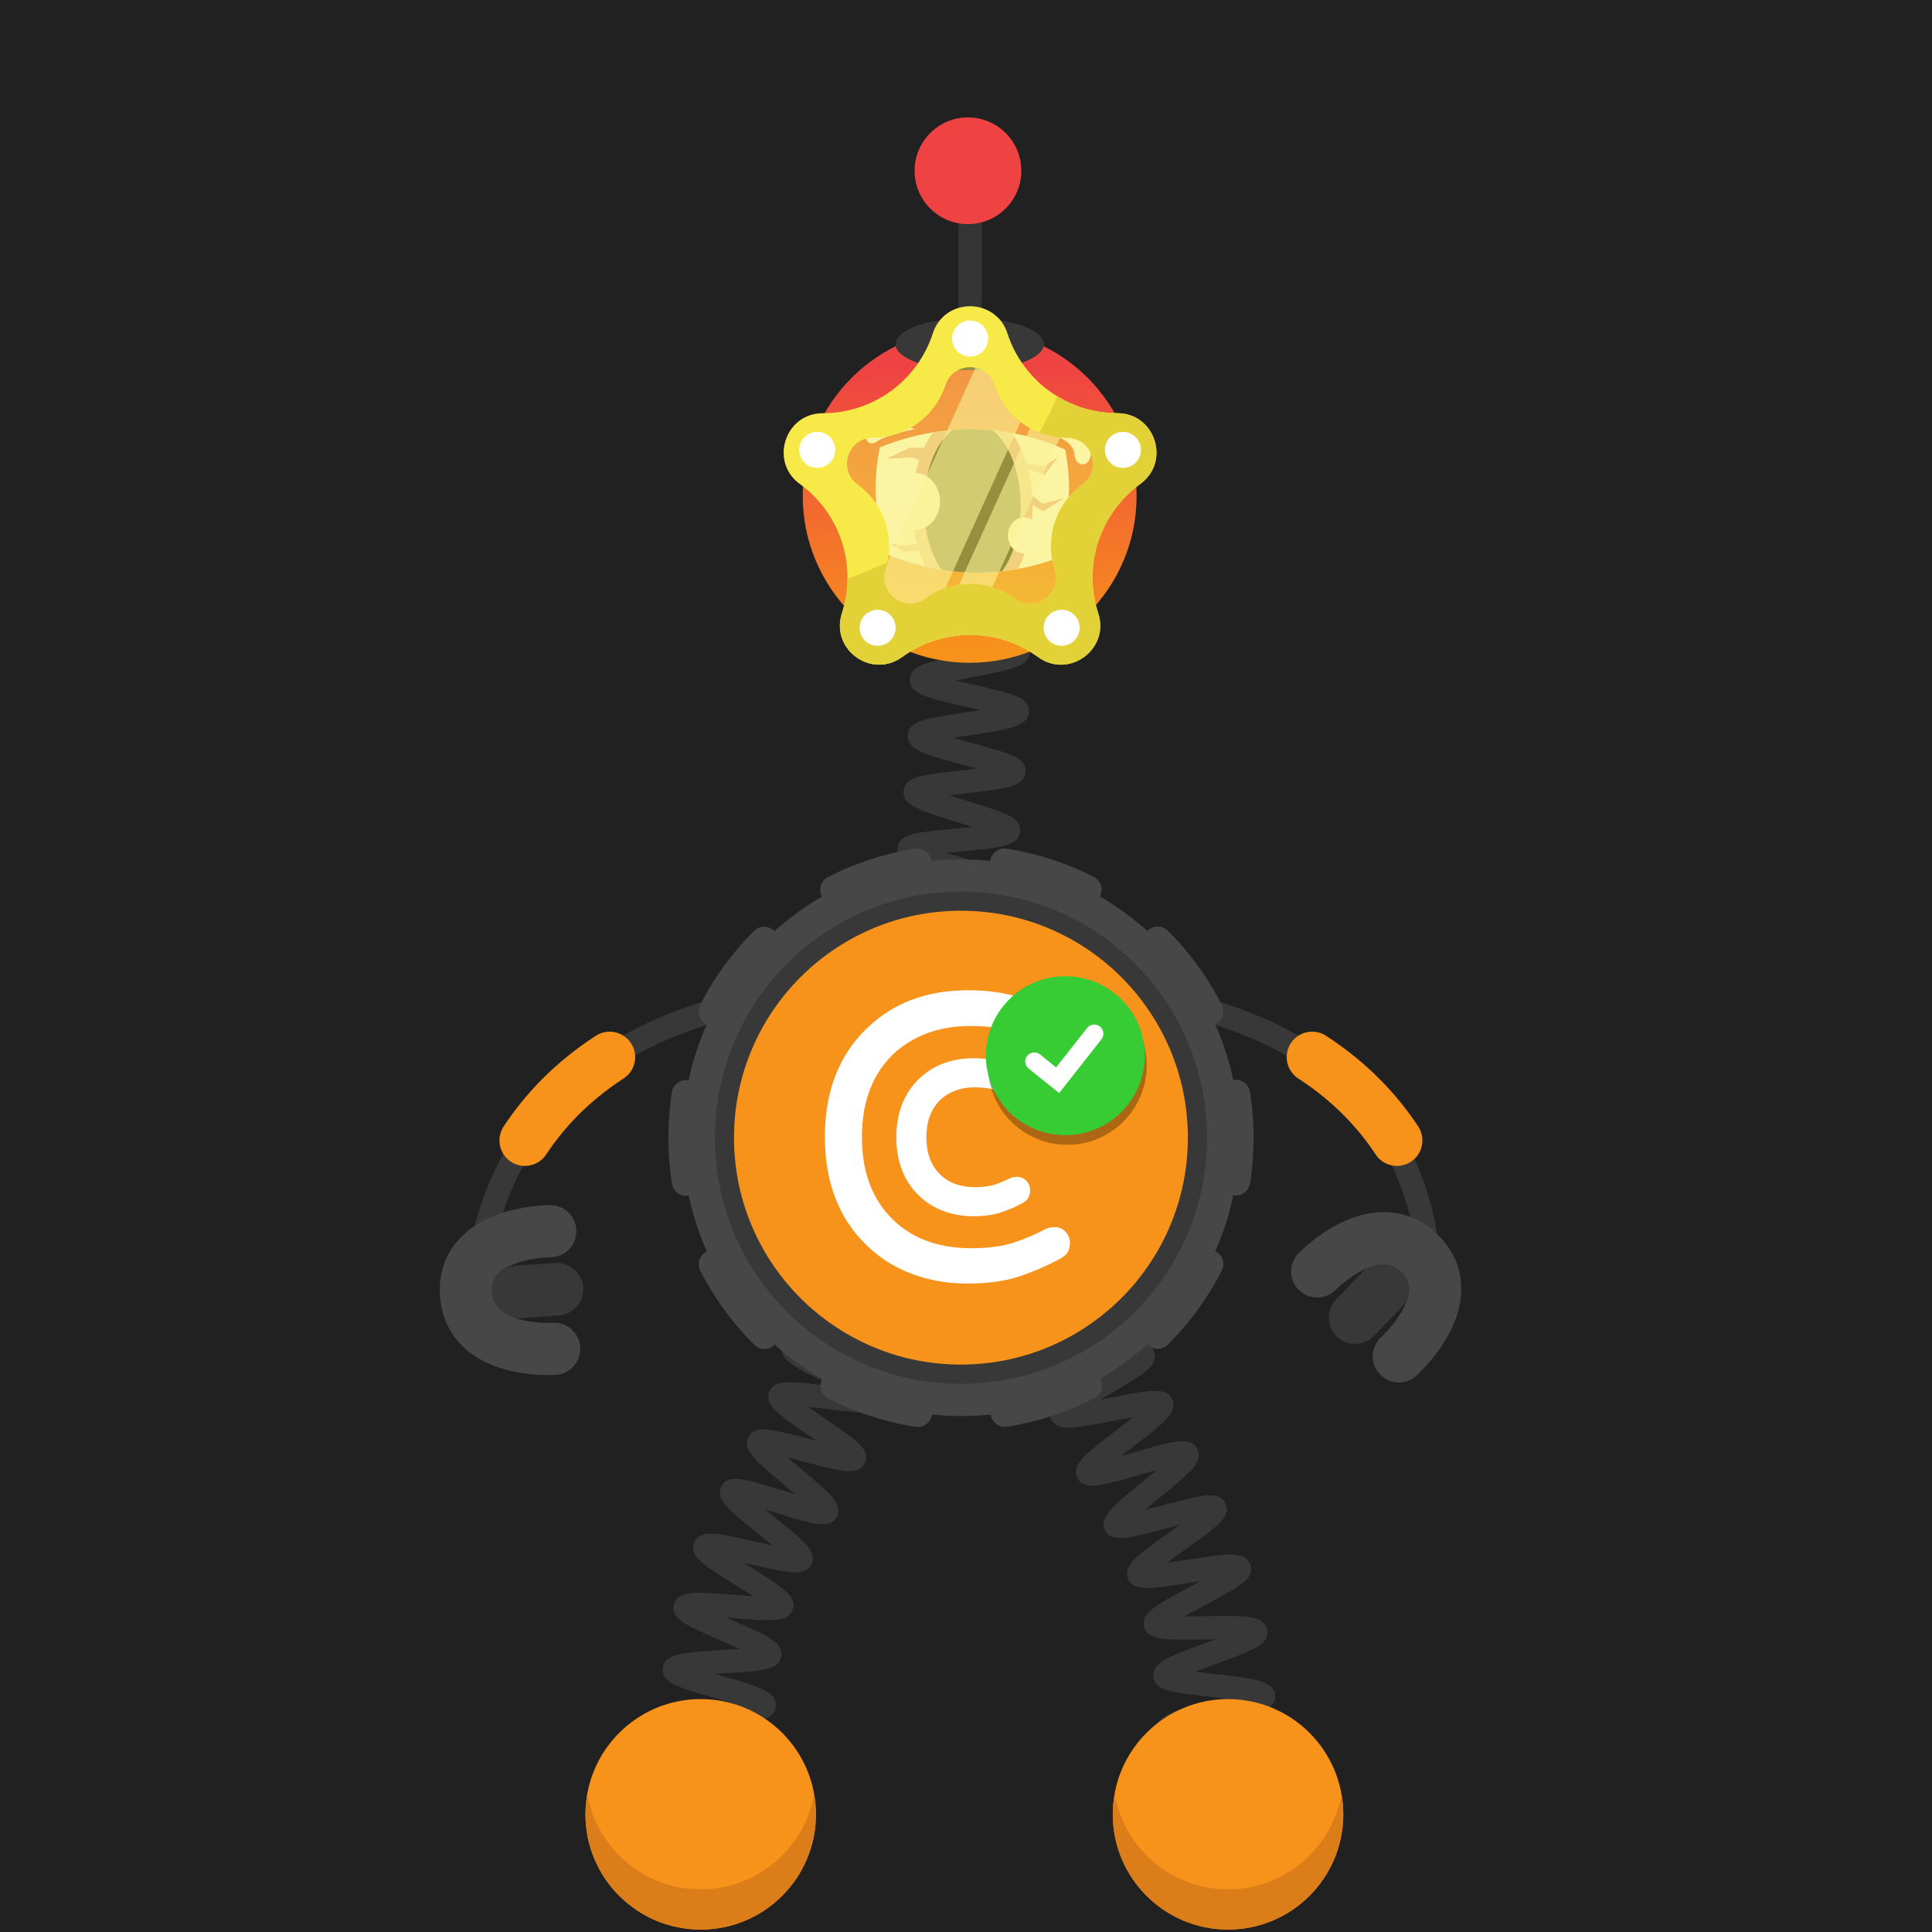 <svg width="1000" height="1000" viewBox="0 0 1000 1000" fill="none" xmlns="http://www.w3.org/2000/svg">
<rect width="1000" height="1000" fill="#212121"/>



<!-- next -->
<path d="M738.471 682.59C738.471 682.59 766.511 529.01 564.711 512.49" stroke="#383838" stroke-width="12.035" stroke-miterlimit="10"/>
<path d="M723.042 590.29C712.912 574.92 698.762 559.89 679.172 547.17" stroke="#F7931A" stroke-width="26.366" stroke-miterlimit="10" stroke-linecap="round"/>
<path d="M246.741 686.94C246.741 686.94 228.242 529.01 430.042 512.49" stroke="#383838" stroke-width="12.035" stroke-miterlimit="10"/>
<path d="M271.703 590.29C281.833 574.92 295.983 559.89 315.573 547.17" stroke="#F7931A" stroke-width="26.366" stroke-miterlimit="10" stroke-linecap="round"/>
<path d="M607.974 927.36C608.394 927.11 609.634 925.96 609.794 923.92L597.794 922.98C598.374 915.55 607.304 914.21 628.874 910.99C630.704 910.72 632.754 910.41 634.854 910.08C632.304 909.5 629.774 908.96 627.554 908.48C607.244 904.09 598.834 902.27 598.734 895.1C598.634 887.59 607.434 885.47 628.684 880.35C630.254 879.97 631.994 879.55 633.774 879.11C631.384 878.82 629.024 878.56 626.944 878.32C620.544 877.6 614.504 876.93 609.734 876.09C604.934 875.25 597.673 873.97 596.993 867.93C596.133 860.58 604.594 857.49 625.024 850.01C626.324 849.53 627.754 849.01 629.224 848.47C627.184 848.49 625.194 848.52 623.414 848.55C602.584 848.89 593.964 849.03 592.184 842.1C590.364 834.93 598.284 830.72 617.404 820.55C618.654 819.88 620.024 819.16 621.434 818.4C619.454 818.7 617.534 819 615.794 819.27C595.174 822.48 586.634 823.81 583.884 817.22C581.064 810.32 588.354 805.14 605.964 792.62C607.424 791.58 609.054 790.42 610.724 789.22C608.504 789.8 606.334 790.38 604.404 790.89C583.914 796.37 575.444 798.64 572.064 792.18C568.604 785.55 575.494 779.91 592.124 766.28C594.094 764.67 596.384 762.79 598.634 760.9C595.764 761.69 592.884 762.52 590.404 763.24C569.664 769.22 561.084 771.7 557.674 764.97C554.764 759.31 560.543 754.28 564.363 750.96C568.133 747.67 573.344 743.71 578.374 739.87C580.894 737.95 583.924 735.63 586.754 733.4C583.334 734.01 579.763 734.71 576.783 735.3C570.473 736.54 563.954 737.82 558.884 738.47C553.774 739.13 546.054 740.12 543.754 734.06C541.464 728.06 547.793 723.83 551.993 721.02C556.083 718.29 561.684 715.04 567.094 711.91C570.124 710.15 573.824 708.01 577.194 705.96C573.614 706.05 569.814 706.22 566.664 706.36C545.234 707.31 535.454 707.74 533.844 700.11C532.504 693.86 539.394 690.68 543.944 688.58C548.374 686.54 554.094 684.33 560.154 681.99C563.414 680.73 567.394 679.19 571.044 677.69C567.634 677.27 564.024 676.88 561.024 676.56C539.584 674.27 529.804 673.22 529.304 665.44C528.884 657.99 537.344 656 557.764 651.19C565.744 649.31 577.814 646.47 580.174 644.81C579.784 645.09 578.664 646.32 578.664 648.33H590.703C590.703 655.8 581.874 657.88 560.524 662.91C559.184 663.23 557.713 663.57 556.203 663.93C558.343 664.17 560.434 664.39 562.304 664.6C568.694 665.28 574.734 665.93 579.504 666.74C584.294 667.55 591.523 668.79 592.283 674.78C593.233 682.11 584.824 685.36 564.484 693.21C563.404 693.63 562.233 694.08 561.033 694.55C562.823 694.48 564.554 694.4 566.124 694.33C586.954 693.41 595.574 693.03 597.544 699.93C599.634 706.95 591.874 711.45 573.124 722.32C571.974 722.99 570.724 723.71 569.424 724.47C571.194 724.13 572.914 723.79 574.464 723.49C595.144 719.43 603.704 717.75 606.734 724.3C609.774 731.06 602.724 736.45 585.674 749.45C584.004 750.72 582.113 752.17 580.203 753.65C582.613 752.98 584.993 752.29 587.073 751.69C607.653 745.76 616.174 743.3 619.644 749.86C623.144 756.45 616.294 762.06 599.754 775.61C597.574 777.39 595.003 779.5 592.533 781.59C595.573 780.82 598.674 779.99 601.304 779.29C607.504 777.63 613.904 775.92 618.904 774.92C623.934 773.92 631.534 772.4 634.274 778.22C637.044 783.93 631.123 788.74 627.203 791.93C623.363 795.05 618.073 798.81 612.953 802.45C610.273 804.36 607.024 806.67 604.024 808.89C607.424 808.42 610.994 807.86 613.964 807.4C620.374 806.4 626.994 805.37 632.144 804.92C637.324 804.46 645.153 803.77 647.203 809.99C649.223 816.04 642.754 820.02 638.474 822.66C634.294 825.24 628.583 828.27 623.073 831.21C620.043 832.82 616.364 834.78 612.984 836.66C616.464 836.65 620.164 836.6 623.234 836.55C629.734 836.44 636.464 836.34 641.644 836.6C646.854 836.86 654.724 837.26 655.904 843.7C657.254 851.07 649.034 854.08 629.174 861.35C626.024 862.5 622.214 863.9 618.664 865.28C621.954 865.7 625.403 866.09 628.283 866.41C649.713 868.81 659.493 869.91 659.993 877.66C660.403 885.13 651.944 887.16 631.504 892.09C628.324 892.86 624.484 893.78 620.884 894.72C624.044 895.45 627.324 896.16 630.094 896.76C651.114 901.3 660.714 903.37 660.414 911.13C660.214 918.52 651.554 919.81 630.654 922.93C622.604 924.1 610.444 925.92 607.974 927.36Z" fill="#383838"/>
<path d="M505.134 627.51C502.624 621.58 508.863 616.81 512.993 613.65C517.143 610.48 522.763 606.73 528.203 603.11C530.153 601.81 532.403 600.31 534.643 598.79C531.493 599.33 528.284 599.93 525.554 600.44C519.434 601.58 513.113 602.76 508.263 603.35C503.333 603.96 495.874 604.87 493.594 599.07C490.814 591.93 498.573 587.01 517.313 575.14C519.333 573.86 521.673 572.38 523.983 570.88C520.663 571.35 517.264 571.87 514.384 572.32C507.984 573.31 501.934 574.25 497.094 574.7C492.154 575.16 484.673 575.85 482.613 569.94C480.453 563.87 487.043 559.45 491.403 556.53C495.793 553.59 501.693 550.17 507.393 546.87C509.533 545.63 512.043 544.18 514.493 542.72C510.953 543.02 507.293 543.39 504.203 543.7C497.793 544.35 491.734 544.96 486.914 545.15C481.964 545.35 474.483 545.64 472.773 539.6C470.593 532.08 479.623 527.71 499.403 518.13C501.793 516.97 504.613 515.61 507.353 514.24C503.483 514.16 499.364 514.16 495.964 514.15C489.534 514.14 483.464 514.14 478.674 513.84C473.714 513.53 466.233 513.07 465.223 506.82C463.913 499.05 473.394 495.95 494.174 489.15C496.954 488.24 500.283 487.15 503.443 486.06C499.703 485.37 495.694 484.72 492.384 484.17C486.154 483.15 479.724 482.09 474.884 480.98C469.914 479.84 462.403 478.11 462.493 471.63C462.493 465.24 470.033 463.56 475.013 462.46C479.893 461.38 486.364 460.36 492.634 459.39C495.594 458.93 499.113 458.38 502.483 457.8C499.503 456.88 496.444 455.98 493.844 455.22C487.584 453.38 481.113 451.48 476.223 449.7C471.333 447.91 463.954 445.21 464.634 438.79C465.254 432.63 472.633 431.5 477.523 430.74C482.313 430 488.404 429.45 494.844 428.86C497.454 428.62 500.483 428.34 503.493 428.03C501.283 427.34 499.103 426.67 497.183 426.08C475.833 419.53 467.003 416.82 467.683 409.23C468.303 403.1 475.553 401.85 480.353 401.01C485.083 400.19 491.093 399.52 497.453 398.81C499.983 398.53 502.903 398.2 505.813 397.85C503.703 397.27 501.623 396.71 499.783 396.22C478.333 390.46 469.454 388.07 469.844 380.49C470.194 374.33 477.454 372.77 482.254 371.73C486.994 370.71 493.024 369.79 499.414 368.81C501.834 368.44 504.613 368.02 507.403 367.56C505.263 367.06 503.153 366.58 501.283 366.16C479.693 361.26 470.763 359.23 470.863 351.68C471.033 345.48 478.233 343.64 482.993 342.42C487.723 341.21 494.023 340.01 500.113 338.84C508.183 337.3 520.374 334.97 522.804 333.42C522.364 333.7 521.113 334.98 521.113 337.13H533.153C533.153 344.78 524.144 346.5 502.374 350.66C499.974 351.12 497.193 351.65 494.433 352.21C497.713 353 501.093 353.77 503.953 354.42C510.263 355.85 516.224 357.21 520.884 358.57C525.624 359.96 532.793 362.05 532.613 368.25C532.313 375.96 523.213 377.35 501.233 380.71C498.833 381.08 496.043 381.5 493.283 381.95C496.593 382.89 500.024 383.81 502.914 384.59C509.144 386.26 515.023 387.84 519.603 389.38C524.273 390.95 531.343 393.32 530.893 399.52C530.393 406.02 522.563 407.42 517.393 408.34C512.163 409.28 505.363 410.04 498.783 410.77C496.513 411.02 493.903 411.31 491.283 411.63C494.523 412.68 497.874 413.71 500.714 414.58C506.844 416.46 512.634 418.24 517.124 419.92C521.714 421.64 528.643 424.24 528.013 430.37C527.223 437.99 518.063 438.82 495.933 440.85C494.023 441.02 491.864 441.22 489.674 441.44C492.304 442.24 494.933 443.01 497.223 443.68C503.183 445.43 509.354 447.24 513.964 448.91C518.594 450.59 525.604 453.12 525.174 459.23C524.684 466.57 515.843 467.95 494.483 471.29C493.463 471.45 492.363 471.62 491.233 471.8C492.313 471.98 493.343 472.15 494.323 472.31C515.633 475.81 524.453 477.25 525.033 484.52C525.533 491.56 518.013 494.02 497.903 500.6C496.463 501.07 494.884 501.59 493.254 502.13C494.194 502.13 495.113 502.13 495.973 502.13C518.193 502.16 527.383 502.17 529.113 509.45C530.763 516.34 523.653 519.78 504.653 528.98C502.613 529.97 500.304 531.09 497.964 532.24C499.734 532.07 501.454 531.9 503.004 531.74C525.114 529.51 534.264 528.58 536.594 535.78C538.524 541.56 532.343 545.66 528.263 548.36C524.243 551.02 518.994 554.07 513.424 557.29C511.304 558.52 508.873 559.93 506.443 561.36C508.583 561.04 510.673 560.72 512.533 560.43C534.443 557.04 543.504 555.63 546.164 562.72C548.344 568.47 542.303 572.84 538.313 575.73C534.373 578.58 529.213 581.85 523.743 585.31C521.593 586.67 519.113 588.24 516.653 589.84C519.003 589.42 521.314 588.99 523.344 588.61C545.024 584.57 553.993 582.9 556.853 589.9C559.203 595.64 553.244 600.17 549.294 603.16C545.404 606.12 540.054 609.68 534.874 613.12C528.054 617.66 517.743 624.53 516.103 626.89C516.403 626.46 517.053 624.79 516.223 622.81L505.134 627.51Z" fill="#383838"/>
<path d="M352.929 930.65C353.469 930.26 354.538 928.8 354.398 926.79L342.389 927.6C341.959 921.25 349.189 918.84 353.979 917.24C358.719 915.66 364.979 914.02 371.019 912.43C373.349 911.82 376.079 911.1 378.759 910.37C375.579 909.72 372.289 909.1 369.509 908.58C349.549 904.82 341.289 903.27 341.289 895.98C341.289 888.31 350.648 886.68 371.148 883.09C373.608 882.66 376.488 882.15 379.318 881.63C376.108 880.64 372.748 879.67 369.938 878.86C350.378 873.19 342.279 870.85 343.019 863.55C343.849 855.89 353.318 855.31 374.068 854.04C376.718 853.88 379.849 853.69 382.889 853.46C379.679 852 376.278 850.52 373.438 849.29C367.708 846.8 362.299 844.45 358.119 842.32C354.029 840.23 347.189 836.73 348.749 830.58C350.589 823.11 360.069 823.87 380.839 825.54C383.529 825.76 386.719 826.01 389.809 826.22C386.839 824.29 383.669 822.31 381.039 820.67C375.949 817.5 370.688 814.22 366.858 811.47C363.108 808.79 356.829 804.29 359.309 798.43C362.169 791.38 371.399 793.47 391.619 798.06C394.089 798.62 396.999 799.28 399.849 799.89C397.379 797.84 394.809 795.77 392.629 794.02C387.919 790.22 383.039 786.3 379.519 783.07C375.889 779.74 370.408 774.72 373.448 769.18C377.028 762.73 385.238 765.29 405.068 771.46C407.068 772.08 409.338 772.79 411.648 773.49C409.838 771.94 408.028 770.43 406.448 769.1C390.558 755.75 383.979 750.22 387.419 743.75C390.749 737.4 398.939 739.58 418.749 744.83C420.009 745.16 421.369 745.53 422.789 745.9C421.779 745.21 420.808 744.54 419.898 743.92C402.688 732.11 395.569 727.23 398.119 720.45C400.549 713.86 408.798 714.86 428.738 717.28C429.808 717.41 430.969 717.55 432.159 717.69C431.539 717.4 430.938 717.11 430.358 716.84C411.848 708.11 403.408 704.13 404.858 696.95C406.278 690.07 414.548 689.73 434.528 688.92C435.868 688.87 437.329 688.81 438.829 688.74C437.939 688.47 437.079 688.21 436.259 687.97C415.999 681.89 407.609 679.38 407.999 672.05C408.409 664.97 416.589 663.54 436.369 660.08C444.059 658.73 455.669 656.7 458.049 655.26C457.469 655.61 456.278 657 456.278 659.04H468.318C468.318 666.71 458.958 668.34 438.448 671.93C435.908 672.38 432.899 672.9 429.979 673.45C433.299 674.51 436.799 675.56 439.719 676.43C445.679 678.22 451.318 679.91 455.698 681.53C459.998 683.12 467.188 685.78 466.358 692.06C465.438 699.69 455.909 700.08 435.009 700.93C432.279 701.04 429.019 701.18 425.889 701.35C429.129 702.95 432.599 704.59 435.479 705.95C440.879 708.5 446.469 711.13 450.579 713.4C454.599 715.62 461.319 719.33 459.589 725.42C457.409 732.88 447.968 731.73 427.278 729.22C424.598 728.89 421.419 728.51 418.339 728.18C421.169 730.19 424.188 732.26 426.698 733.99C431.668 737.4 436.819 740.93 440.559 743.87C444.419 746.9 450.258 751.48 447.648 757.22C444.908 763.06 437.499 761.6 432.589 760.63C427.779 759.68 421.608 758.05 415.648 756.46C413.258 755.83 410.458 755.08 407.688 754.38C409.918 756.3 412.219 758.24 414.179 759.88C418.849 763.8 423.679 767.86 427.179 771.21C430.739 774.62 436.129 779.77 433.079 785.26C429.509 791.68 421.309 789.13 401.479 782.95C399.789 782.42 397.909 781.84 395.969 781.25C397.439 782.45 398.879 783.61 400.169 784.65C416.429 797.74 423.159 803.16 419.969 809.73C416.819 816.12 408.658 814.27 388.948 809.81C387.678 809.52 386.298 809.21 384.858 808.89C385.738 809.44 386.589 809.97 387.389 810.47C405.209 821.59 412.589 826.19 410.349 833.11C408.109 839.82 399.838 839.16 379.858 837.55C378.608 837.45 377.249 837.34 375.849 837.23C376.669 837.59 377.469 837.93 378.219 838.26C397.609 846.68 405.628 850.16 404.358 857.39C403.128 864.33 394.839 864.84 374.789 866.06C373.309 866.15 371.689 866.25 370.009 866.36C371.149 866.69 372.249 867.01 373.269 867.31C393.569 873.19 401.979 875.62 401.589 882.99C401.179 890.07 392.989 891.5 373.209 894.96C371.459 895.27 369.498 895.61 367.488 895.97C368.968 896.25 370.409 896.52 371.719 896.77C392.539 900.69 401.158 902.31 401.448 909.7C401.758 916.83 393.649 918.96 374.059 924.09C366.549 926.05 355.169 929.03 352.929 930.65Z" fill="#383838"/>
<path d="M497.41 732.95C576.97 732.95 641.46 668.46 641.46 588.9C641.46 509.34 576.97 444.85 497.41 444.85C417.85 444.85 353.359 509.34 353.359 588.9C353.359 668.45 417.86 732.95 497.41 732.95Z" fill="#474747"/>
<path d="M497.414 716.28C567.774 716.28 624.804 659.25 624.804 588.89C624.804 518.54 567.774 461.5 497.414 461.5C427.064 461.5 370.023 518.53 370.023 588.89C370.033 659.25 427.064 716.28 497.414 716.28Z" fill="#383838"/>
<path d="M599.274 690.74C655.524 634.48 655.524 543.28 599.274 487.02C543.024 430.77 451.814 430.77 395.554 487.02C339.294 543.28 339.294 634.48 395.554 690.74C451.814 746.99 543.024 746.99 599.274 690.74Z" stroke="#474747" stroke-width="14.819" stroke-miterlimit="10" stroke-linecap="round" stroke-dasharray="45.27 45.27"/>
<path d="M614.834 588.85C614.834 624.66 598.803 656.73 573.533 678.27C553.023 695.75 526.434 706.31 497.374 706.31C467.754 706.31 440.703 695.35 420.033 677.23C419.093 676.42 418.174 675.59 417.264 674.74C394.284 653.31 379.914 622.76 379.914 588.85C379.914 588.55 379.914 588.25 379.924 587.95C379.934 586.68 379.963 585.42 380.023 584.16C382.473 521.46 434.074 471.39 497.374 471.39C561.104 471.39 612.983 522.15 614.783 585.44C614.813 586.57 614.834 587.71 614.834 588.85Z" fill="#F7931A"/>
<path fill-rule="evenodd" clip-rule="evenodd" d="M541.48 636C542.64 635.46 544.2 635.18 546.24 635.18C548.28 635.18 550.051 636 551.551 637.63C553.051 639.26 553.801 641.1 553.801 643.21C553.801 647.02 552.231 649.67 549.171 651.24C542.571 654.91 535.43 657.97 527.95 660.56C520.4 663.08 511.351 664.37 500.881 664.37C490.411 664.37 480.61 662.67 471.57 659.2C462.52 655.73 454.7 650.7 448.11 644.1C434.03 630.29 426.961 611.73 426.961 588.46C426.961 565.2 434.03 546.7 448.11 532.83C461.78 519.29 479.401 512.56 500.961 512.56C511.371 512.56 520.341 513.85 527.891 516.37C535.441 518.89 541.22 521.27 545.23 523.44C549.24 525.62 551.691 527.39 552.511 528.75C553.331 530.11 553.801 531.81 553.801 533.85C553.801 535.89 553.051 537.73 551.551 539.36C550.051 540.99 548.29 541.81 546.24 541.81C544.2 541.81 542.64 541.54 541.48 540.99C535.84 538 530.051 535.62 524.141 533.78C518.221 531.94 510.881 531.06 502.041 531.06C493.201 531.06 485.241 532.56 478.171 535.48C471.031 538.47 465.11 542.55 460.28 547.72C450.83 557.99 446.131 571.59 446.131 588.53C446.131 605.47 450.82 619.07 460.28 629.34C470.55 640.49 484.771 646.07 502.791 646.07C511.091 646.07 518.23 645.19 524.15 643.35C530.13 641.37 535.91 638.99 541.48 636Z" fill="white"/>
<path fill-rule="evenodd" clip-rule="evenodd" d="M524.143 612.459C524.683 612.189 525.502 612.049 526.522 612.049C527.542 612.049 528.423 612.459 529.173 613.269C529.923 614.089 530.263 615.039 530.263 616.059C530.263 617.959 529.512 619.329 527.952 620.069C524.622 621.909 521.083 623.469 517.343 624.699C513.603 625.929 509.042 626.599 503.812 626.599C498.573 626.599 493.682 625.709 489.192 624.009C484.702 622.309 480.763 619.789 477.423 616.459C470.353 609.519 466.883 600.269 466.883 588.639C466.883 577.009 470.423 567.759 477.423 560.819C484.293 554.089 493.063 550.689 503.883 550.689C509.123 550.689 513.613 551.299 517.353 552.599C521.093 553.899 524.022 555.049 525.992 556.139C528.032 557.229 529.193 558.109 529.663 558.789C530.073 559.469 530.272 560.289 530.272 561.309C530.272 562.329 529.933 563.209 529.183 564.029C528.433 564.849 527.552 565.249 526.532 565.249C525.512 565.249 524.692 565.109 524.152 564.839C521.362 563.339 518.443 562.189 515.513 561.239C512.593 560.289 508.842 559.879 504.492 559.879C500.142 559.879 496.122 560.629 492.522 562.119C488.982 563.619 485.992 565.659 483.612 568.239C478.922 573.409 476.543 580.209 476.543 588.639C476.543 597.069 478.922 603.869 483.612 609.039C488.782 614.619 495.853 617.399 504.833 617.399C508.983 617.399 512.523 616.929 515.513 616.039C518.433 615.119 521.353 613.889 524.143 612.459Z" fill="white" stroke="white" stroke-width="5.873"/>
<path fill-rule="evenodd" clip-rule="evenodd" d="M254.119 669.96C253.489 662.51 259.058 655.85 266.478 655.16L287.079 653.72C294.529 653.1 301.189 658.66 301.879 666.08C302.509 673.53 296.938 680.19 289.518 680.88L268.919 682.32C261.409 682.97 254.749 677.41 254.119 669.96Z" fill="#383838"/>
<path d="M286.841 698.15C286.841 698.15 242.8 701.28 241.19 669.26C239.58 637.24 284.82 637.24 284.82 637.24" stroke="#474747" stroke-width="27" stroke-miterlimit="10" stroke-linecap="round" stroke-linejoin="round"/>
<path fill-rule="evenodd" clip-rule="evenodd" d="M724.982 657.193C730.431 662.312 730.741 670.989 725.684 676.462L711.326 691.305C706.2 696.746 697.53 697.064 692.057 692.007C686.608 686.887 686.298 678.21 691.355 672.737L705.712 657.895C710.863 652.391 719.533 652.074 724.982 657.193Z" fill="#383838"/>
<path d="M681.799 658.103C681.799 658.103 712.46 626.334 735.063 649.071C757.666 671.808 724.021 702.052 724.021 702.052" stroke="#474747" stroke-width="27" stroke-miterlimit="10" stroke-linecap="round" stroke-linejoin="round"/>



<!-- next -->
<path d="M362.681 998.74C395.621 998.74 422.331 972.03 422.331 939.09C422.331 906.15 395.621 879.44 362.681 879.44C329.741 879.44 303.031 906.15 303.031 939.09C303.031 972.03 329.741 998.74 362.681 998.74Z" fill="#F7931A"/>
<path fill-rule="evenodd" clip-rule="evenodd" d="M362.681 977.93C333.301 977.93 308.951 956.64 303.981 928.69C303.371 932.09 303.031 935.56 303.031 939.1C303.031 972.02 329.761 998.75 362.681 998.75C395.601 998.75 422.331 972.02 422.331 939.1C422.331 935.56 421.991 932.09 421.381 928.69C416.481 956.64 392.071 977.93 362.681 977.93Z" fill="#DB7E19"/>
<path d="M635.619 998.74C668.559 998.74 695.269 972.03 695.269 939.09C695.269 906.15 668.559 879.44 635.619 879.44C602.679 879.44 575.969 906.15 575.969 939.09C575.969 972.03 602.679 998.74 635.619 998.74Z" fill="#F7931A"/>
<path fill-rule="evenodd" clip-rule="evenodd" d="M635.625 977.93C606.245 977.93 581.894 956.64 576.934 928.69C576.324 932.09 575.984 935.56 575.984 939.1C575.984 972.02 602.714 998.75 635.634 998.75C668.554 998.75 695.284 972.02 695.284 939.1C695.284 935.56 694.944 932.09 694.334 928.69C689.354 956.64 665.005 977.93 635.625 977.93Z" fill="#DB7E19"/>



<!-- next -->
<path d="M502.109 89.27V178.03" stroke="#353535" stroke-width="12.035" stroke-miterlimit="10"/>
<path d="M501.9 343.06C549.617 343.06 588.3 304.377 588.3 256.66C588.3 208.943 549.617 170.26 501.9 170.26C454.182 170.26 415.5 208.943 415.5 256.66C415.5 304.377 454.182 343.06 501.9 343.06Z" fill="url(#paint0_linear_1817_19568)"/>
<path d="M501.898 191.68C523.1 191.68 540.288 185.622 540.288 178.15C540.288 170.678 523.1 164.62 501.898 164.62C480.695 164.62 463.508 170.678 463.508 178.15C463.508 185.622 480.695 191.68 501.898 191.68Z" fill="#383838"/>
<path d="M501.003 116.01C516.257 116.01 528.623 103.644 528.623 88.39C528.623 73.136 516.257 60.77 501.003 60.77C485.749 60.77 473.383 73.136 473.383 88.39C473.383 103.644 485.749 116.01 501.003 116.01Z" fill="#EF4343"/>
<defs>
<linearGradient id="paint0_linear_1817_19568" x1="504.297" y1="338.123" x2="499.927" y2="189.526" gradientUnits="userSpaceOnUse">
<stop stop-color="#F7931A"/>
<stop offset="1" stop-color="#EF4343"/>
</linearGradient>
</defs>



<!-- next -->
<path d="M553.315 252.91C553.315 266.14 550.846 278.54 546.536 289.2C540.576 291.33 533.985 293.18 526.855 294.47V294.48C524.185 294.96 521.446 295.37 518.626 295.67C508.976 296.74 498.486 296.7 487.346 294.93C484.616 294.49 481.846 293.95 479.046 293.31V293.3C472.576 291.8 465.916 289.69 459.086 286.87C455.326 276.75 453.195 265.19 453.195 252.91C453.195 245.48 453.976 238.31 455.426 231.57C463.146 228.42 472.446 225.48 482.966 223.75C486.206 223.2 489.566 222.78 493.036 222.51C499.566 221.98 506.476 221.97 513.686 222.67C516.996 222.99 520.366 223.46 523.806 224.1C532.636 225.74 541.856 228.5 551.326 232.7C552.626 239.11 553.315 245.89 553.315 252.91Z" fill="white"/>
<path d="M534.455 261.75C534.455 274.26 531.594 285.69 526.854 294.47V294.48C524.184 294.96 521.445 295.37 518.625 295.67C508.975 296.74 498.485 296.7 487.345 294.93C484.615 294.49 481.845 293.95 479.045 293.31V293.3C474.675 284.69 472.055 273.71 472.055 261.75C472.055 246.55 476.285 232.93 482.965 223.75C486.205 223.2 489.565 222.78 493.035 222.51C499.565 221.98 506.475 221.97 513.685 222.67C516.995 222.99 520.365 223.46 523.805 224.1C530.335 233.27 534.455 246.74 534.455 261.75Z" fill="#EDB6B4"/>
<path d="M528.287 261.75C528.287 275.54 524.507 287.81 518.627 295.67C508.977 296.74 498.487 296.7 487.347 294.93C481.777 287.05 478.227 275.12 478.227 261.75C478.227 244.26 484.307 229.22 493.037 222.51C499.567 221.98 506.477 221.97 513.687 222.67C522.307 229.46 528.287 244.4 528.287 261.75Z" fill="#353535"/>
<path d="M473.601 274.31C480.751 274.31 486.561 267.7 486.561 259.56C486.561 251.42 480.761 244.8 473.601 244.8C466.441 244.8 460.641 251.41 460.641 259.56C460.641 267.71 466.441 274.31 473.601 274.31Z" fill="white"/>
<path d="M529.878 286.44C534.398 286.44 538.058 282.27 538.058 277.13C538.058 271.99 534.398 267.82 529.878 267.82C525.358 267.82 521.688 271.99 521.688 277.13C521.688 282.27 525.358 286.44 529.878 286.44Z" fill="white"/>
<path d="M529.874 239.44L540.004 241.38L547.634 236.71L540.464 245.94L528.844 241.32L529.874 238.87V239.44Z" fill="#EDB6B4"/>
<path d="M531.117 253.57L539.437 260.75L550.597 257.9L540.007 264.62L531.117 259.49V253.57Z" fill="#EDB6B4"/>
<path d="M477.684 284.67C477.684 284.67 477.474 284.69 477.104 284.73C475.114 284.93 468.594 285.6 468.114 285.7C467.544 285.81 461.273 281.6 461.273 281.6L468.794 282.4L479.114 280.24L477.684 284.67Z" fill="#EDB6B4"/>
<path d="M479.627 231.7H470.967L458.547 237.51L472.057 236.71L478.236 238.87L479.627 231.7Z" fill="#EDB6B4"/>
<path d="M540.852 224.14C540.852 224.14 555.412 226.38 556.172 235.29C556.932 244.2 568.632 240.85 563.012 229.01C557.392 217.17 540.852 224.14 540.852 224.14Z" fill="white"/>
<path d="M473.605 222.09C473.605 222.09 459.115 224.86 453.875 228.5C448.635 232.15 445.445 224.74 451.485 220.41C457.525 216.09 473.605 222.09 473.605 222.09Z" fill="white"/>



<!-- next -->
<path opacity="0.6" d="M537.559 197.86L528.259 218.4L489.339 304.38L475.549 334.84C472.569 336.32 469.679 338.06 466.929 340.06C457.099 347.2 445.159 343.96 438.949 336.04L459.479 290.7L459.489 290.68L504.889 190.39L516.609 164.48C518.659 166.59 520.319 169.26 521.379 172.49C524.589 182.44 530.259 191.08 537.559 197.86Z" fill="#FFFBE3"/>
<path opacity="0.6" d="M556.278 209.66L548.688 226.43L513.588 303.97L502.428 328.63H502.118C495.748 328.63 489.368 329.65 483.258 331.68L496.388 302.68L533.098 221.59L542.118 201.67C546.438 204.96 551.198 207.65 556.278 209.66Z" fill="#FFFBE3"/>
<path opacity="0.5" d="M514.811 199.34C520.091 215.6 535.241 226.61 552.341 226.61C565.271 226.61 570.651 243.16 560.191 250.76C546.361 260.81 540.571 278.62 545.861 294.88C549.861 307.18 535.781 317.41 525.321 309.8C511.491 299.75 492.761 299.75 478.931 309.8C468.471 317.4 454.391 307.17 458.391 294.88C463.671 278.62 457.891 260.81 444.061 250.76C433.601 243.16 438.981 226.61 451.911 226.61C469.011 226.61 484.161 215.6 489.441 199.34C493.411 187.04 510.811 187.04 514.811 199.34Z" fill="#F7EA48"/>
<path d="M578.299 213.86C570.589 213.86 563.149 212.38 556.279 209.66C553.119 208.41 550.08 206.9 547.2 205.14C545.45 204.07 543.739 202.91 542.109 201.68C540.529 200.49 539.01 199.21 537.56 197.87C530.25 191.09 524.589 182.44 521.359 172.5C520.309 169.26 518.649 166.6 516.589 164.49C512.699 160.5 507.41 158.51 502.1 158.51C493.99 158.51 485.879 163.18 482.839 172.51C478.829 184.85 471.079 195.19 461.089 202.44C451.099 209.7 438.869 213.87 425.899 213.87C413.439 213.87 405.609 223.99 405.609 234.33C405.609 240.28 408.2 246.3 414 250.51C429.8 261.99 438.68 280.15 438.68 298.95C438.68 299.16 438.679 299.38 438.669 299.59C438.619 305.55 437.66 311.56 435.75 317.44C435.03 319.67 434.7 321.84 434.7 323.94C434.7 328.53 436.3 332.72 438.93 336.07C445.14 344 457.08 347.23 466.91 340.09C469.67 338.08 472.559 336.34 475.529 334.87C478.029 333.63 480.609 332.58 483.229 331.71C489.339 329.68 495.719 328.66 502.089 328.66H502.399C514.649 328.72 526.87 332.54 537.27 340.1C541.06 342.85 545.14 344.06 549.1 344.06C561.76 344.06 573.05 331.67 568.43 317.45C566.45 311.36 565.5 305.13 565.5 298.96C565.5 280.16 574.38 262 590.18 250.52C595.97 246.31 598.569 240.29 598.569 234.34C598.599 223.98 590.759 213.86 578.299 213.86ZM565.7 240.63C565.69 240.76 565.679 240.9 565.669 241.02C565.669 241.05 565.67 241.08 565.66 241.09C565.66 241.21 565.639 241.33 565.629 241.44C565.619 241.56 565.6 241.67 565.58 241.79C565.57 241.91 565.549 242.03 565.529 242.15C565.499 242.33 565.47 242.53 565.43 242.71C565.41 242.82 565.39 242.92 565.37 243.02C565.31 243.3 565.229 243.59 565.149 243.86C565.149 243.87 565.14 243.88 565.14 243.89C565.08 244.07 565.019 244.27 564.959 244.45C564.879 244.68 564.789 244.92 564.689 245.16C564.629 245.32 564.56 245.46 564.49 245.62C564.47 245.66 564.449 245.69 564.439 245.73C564.399 245.81 564.369 245.9 564.319 245.98C564.319 245.99 564.31 245.99 564.31 246C564.3 246.03 564.279 246.06 564.259 246.09C564.159 246.28 564.06 246.47 563.95 246.65C563.84 246.83 563.729 247.02 563.609 247.2C563.549 247.29 563.49 247.38 563.43 247.47C563.26 247.72 563.079 247.96 562.879 248.19C562.749 248.36 562.62 248.51 562.49 248.67C562.4 248.78 562.3 248.88 562.2 248.99C562.17 249.02 562.14 249.05 562.12 249.08C561.96 249.25 561.799 249.41 561.629 249.57C561.549 249.65 561.459 249.73 561.359 249.81C561.279 249.89 561.189 249.97 561.089 250.04C560.999 250.12 560.909 250.2 560.819 250.28C560.619 250.45 560.409 250.61 560.189 250.77C546.359 260.82 540.569 278.62 545.859 294.88C546.339 296.35 546.56 297.78 546.56 299.16C546.56 300.03 546.469 300.88 546.299 301.7C546.269 301.87 546.239 302.03 546.189 302.19C546.129 302.46 546.059 302.7 545.979 302.96C545.979 302.97 545.97 302.99 545.97 303V303.01C545.92 303.18 545.859 303.34 545.799 303.5C545.739 303.7 545.649 303.9 545.569 304.1C545.559 304.13 545.539 304.16 545.529 304.18C545.479 304.32 545.41 304.45 545.35 304.58C545.35 304.59 545.339 304.6 545.339 304.61C545.099 305.12 544.83 305.62 544.52 306.09C544.46 306.2 544.379 306.31 544.299 306.42C544.239 306.52 544.159 306.62 544.089 306.72C543.949 306.91 543.81 307.1 543.66 307.29C543.59 307.39 543.5 307.48 543.43 307.57C543.26 307.76 543.1 307.95 542.93 308.12C542.78 308.28 542.63 308.43 542.47 308.58C542.26 308.78 542.049 308.97 541.819 309.17C541.769 309.21 541.729 309.25 541.669 309.29C541.449 309.47 541.219 309.65 540.979 309.82C540.809 309.94 540.63 310.07 540.45 310.19C540.18 310.36 539.91 310.53 539.62 310.69C539.48 310.76 539.339 310.85 539.189 310.92C538.909 311.07 538.609 311.2 538.319 311.33C538.169 311.39 538.03 311.45 537.87 311.51C537.72 311.57 537.569 311.62 537.419 311.68C537.109 311.78 536.81 311.88 536.49 311.96C536.35 312 536.219 312.03 536.069 312.07C535.899 312.11 535.719 312.14 535.549 312.18C534.909 312.3 534.269 312.37 533.609 312.4C532.139 312.46 530.649 312.26 529.169 311.79C528.669 311.63 528.189 311.43 527.689 311.21C527.369 311.05 527.049 310.89 526.729 310.72C526.489 310.58 526.25 310.44 526.02 310.29C525.78 310.13 525.54 309.97 525.31 309.8C524.86 309.47 524.39 309.15 523.93 308.85C523.07 308.27 522.19 307.74 521.29 307.25C520.97 307.07 520.65 306.89 520.33 306.74C520.15 306.63 519.959 306.54 519.779 306.45C519.359 306.24 518.93 306.04 518.5 305.84C518.22 305.7 517.929 305.58 517.649 305.46C517.619 305.45 517.6 305.44 517.58 305.43C517.28 305.29 516.969 305.16 516.649 305.05C516.399 304.95 516.16 304.86 515.91 304.77C515.69 304.69 515.47 304.61 515.24 304.53C515.12 304.48 514.999 304.44 514.879 304.4C514.819 304.38 514.769 304.36 514.709 304.34C514.669 304.33 514.64 304.31 514.6 304.3C514.26 304.18 513.92 304.08 513.58 303.98C513.34 303.91 513.11 303.84 512.87 303.77C512.64 303.71 512.4 303.64 512.16 303.58C511.77 303.48 511.37 303.38 510.97 303.29C510.95 303.28 510.92 303.28 510.91 303.27C510.75 303.23 510.609 303.21 510.459 303.17C510.389 303.15 510.299 303.13 510.229 303.12C509.929 303.06 509.629 302.99 509.319 302.94C509.059 302.89 508.82 302.85 508.56 302.8C508.53 302.8 508.509 302.79 508.479 302.79C508.279 302.75 508.089 302.73 507.879 302.7C507.449 302.64 507.019 302.57 506.589 302.53C506.309 302.49 506.02 302.47 505.75 302.45C505.69 302.44 505.649 302.44 505.589 302.44C505.339 302.41 505.089 302.39 504.839 302.38C504.539 302.35 504.239 302.33 503.919 302.32C503.729 302.31 503.539 302.3 503.339 302.29C502.929 302.28 502.509 302.27 502.089 302.27C501.759 302.27 501.42 302.27 501.08 302.29C500.78 302.29 500.47 302.31 500.16 302.33H500.069C499.719 302.35 499.379 302.37 499.029 302.39C498.599 302.43 498.179 302.46 497.759 302.51C497.289 302.57 496.819 302.62 496.359 302.69C496.129 302.73 495.89 302.76 495.66 302.8H495.629C495.609 302.8 495.589 302.81 495.569 302.81C495.439 302.84 495.309 302.86 495.189 302.87C495.129 302.88 495.08 302.89 495.02 302.91C494.65 302.97 494.28 303.05 493.91 303.13C493.9 303.13 493.9 303.13 493.89 303.13C493.18 303.28 492.49 303.44 491.79 303.63C491.62 303.68 491.459 303.71 491.299 303.76C491.279 303.77 491.26 303.77 491.24 303.78C491.19 303.79 491.159 303.81 491.109 303.82C490.509 303.99 489.899 304.19 489.299 304.4C489.259 304.41 489.22 304.43 489.18 304.45C488.76 304.59 488.35 304.74 487.93 304.9C487.55 305.05 487.19 305.19 486.81 305.35H486.799C486.509 305.47 486.209 305.6 485.919 305.73C485.909 305.74 485.889 305.74 485.879 305.75C485.769 305.8 485.66 305.84 485.54 305.91C485.5 305.92 485.479 305.94 485.439 305.96C485.429 305.96 485.42 305.97 485.41 305.97C485.29 306.02 485.179 306.07 485.069 306.13C485.059 306.13 485.039 306.14 485.029 306.15C484.999 306.16 484.979 306.17 484.959 306.19C484.939 306.19 484.93 306.2 484.91 306.21C484.57 306.37 484.24 306.53 483.91 306.7C483.56 306.87 483.21 307.07 482.87 307.26C482.64 307.38 482.42 307.51 482.2 307.65C482.15 307.68 482.12 307.7 482.08 307.72C481.83 307.86 481.579 308 481.339 308.16C480.499 308.67 479.669 309.23 478.859 309.82C478.629 309.99 478.389 310.15 478.149 310.31C477.909 310.46 477.669 310.6 477.439 310.74C477.119 310.91 476.799 311.08 476.479 311.23C475.979 311.45 475.5 311.64 475 311.81C474.58 311.95 474.159 312.05 473.729 312.14C473.569 312.18 473.419 312.2 473.259 312.23C472.929 312.29 472.589 312.33 472.259 312.37C472.079 312.39 471.889 312.4 471.709 312.41C471.409 312.43 471.109 312.44 470.799 312.43C470.629 312.43 470.44 312.42 470.27 312.41C469.97 312.39 469.67 312.35 469.37 312.32C469.16 312.29 468.95 312.26 468.74 312.22C468.6 312.19 468.469 312.17 468.319 312.15C467.999 312.09 467.7 311.99 467.39 311.9C467.18 311.84 466.989 311.77 466.779 311.71C466.719 311.68 466.64 311.66 466.58 311.64C466.45 311.59 466.309 311.55 466.189 311.49C466.149 311.48 466.119 311.46 466.069 311.44C465.769 311.31 465.47 311.17 465.16 311.03C465.04 310.97 464.91 310.91 464.79 310.85C464.42 310.65 464.07 310.45 463.72 310.22C463.54 310.1 463.359 309.97 463.189 309.85C462.949 309.68 462.72 309.5 462.5 309.32C462.44 309.28 462.4 309.24 462.35 309.2C462.12 309.01 461.91 308.82 461.7 308.61C461.54 308.46 461.39 308.31 461.24 308.15C461.14 308.04 461.029 307.93 460.939 307.81C460.839 307.7 460.739 307.59 460.649 307.47C460.459 307.23 460.269 306.99 460.089 306.75C460.019 306.65 459.939 306.55 459.879 306.45C459.799 306.34 459.72 306.23 459.66 306.12C459.34 305.62 459.06 305.09 458.81 304.55C458.74 304.41 458.679 304.27 458.629 304.12C458.569 304.01 458.529 303.89 458.479 303.77C458.419 303.61 458.36 303.46 458.31 303.29C458.28 303.21 458.249 303.12 458.229 303.02C458.199 302.93 458.169 302.84 458.149 302.75C458.089 302.57 458.04 302.38 458 302.2C457.95 302.03 457.92 301.88 457.89 301.71C457.46 299.59 457.55 297.28 458.33 294.89C458.46 294.49 458.589 294.07 458.709 293.66C458.769 293.47 458.819 293.27 458.879 293.06C458.939 292.86 458.989 292.65 459.049 292.44C459.079 292.32 459.099 292.21 459.129 292.1C459.169 291.98 459.179 291.86 459.209 291.75C459.269 291.47 459.34 291.2 459.39 290.93C459.41 290.86 459.429 290.79 459.439 290.72L459.45 290.7C459.46 290.65 459.469 290.6 459.479 290.55C459.529 290.26 459.599 289.95 459.649 289.66C459.669 289.59 459.69 289.5 459.7 289.43C459.71 289.4 459.71 289.37 459.72 289.34C459.73 289.29 459.74 289.22 459.75 289.17C459.8 288.91 459.83 288.66 459.87 288.39C459.88 288.34 459.889 288.29 459.899 288.23L459.93 288.04C459.95 287.89 459.97 287.74 459.99 287.59C460.03 287.3 460.059 286.99 460.089 286.7C460.089 286.68 460.09 286.66 460.1 286.64C460.13 286.4 460.15 286.16 460.16 285.93C460.17 285.85 460.18 285.77 460.18 285.69C460.21 285.34 460.24 284.99 460.24 284.65C460.26 284.44 460.27 284.22 460.27 284C460.29 283.56 460.299 283.13 460.299 282.69C460.299 282.31 460.289 281.92 460.279 281.53C460.269 281.23 460.26 280.92 460.24 280.62C460.23 280.44 460.22 280.24 460.2 280.06V280.01C460.18 279.74 460.16 279.48 460.14 279.21C460.1 278.78 460.06 278.35 460 277.93V277.9C459.98 277.77 459.97 277.64 459.95 277.52C459.95 277.47 459.94 277.44 459.93 277.39C459.9 277.19 459.88 276.98 459.85 276.77C459.82 276.57 459.79 276.37 459.75 276.16V276.12C459.66 275.61 459.569 275.1 459.459 274.6C459.359 274.11 459.249 273.64 459.129 273.16C459.119 273.13 459.119 273.11 459.109 273.09C459.099 273.07 459.099 273.05 459.089 273.03C458.979 272.57 458.85 272.12 458.72 271.67C458.67 271.5 458.629 271.34 458.569 271.18C458.479 270.86 458.38 270.54 458.27 270.23C458.16 269.9 458.05 269.58 457.93 269.26C457.86 269.04 457.77 268.82 457.68 268.6C457.56 268.27 457.429 267.95 457.299 267.63C457.169 267.31 457.029 267 456.899 266.69C456.639 266.09 456.37 265.51 456.08 264.93C455.73 264.24 455.369 263.56 454.979 262.9C454.209 261.56 453.359 260.27 452.419 259.03C451.959 258.41 451.48 257.8 450.97 257.21C450.21 256.32 449.42 255.46 448.58 254.63C448.51 254.56 448.429 254.48 448.359 254.42C448.299 254.36 448.219 254.28 448.149 254.22C448.009 254.08 447.87 253.95 447.72 253.81C447.14 253.28 446.55 252.76 445.93 252.24C445.32 251.74 444.679 251.25 444.029 250.77C443.809 250.61 443.599 250.45 443.399 250.28C443.309 250.2 443.219 250.12 443.129 250.04C443.039 249.97 442.949 249.89 442.859 249.81C442.769 249.73 442.679 249.65 442.589 249.57C442.419 249.41 442.26 249.25 442.1 249.08C442.07 249.04 442.04 249.02 442.02 248.99C441.92 248.88 441.819 248.78 441.729 248.67C441.589 248.51 441.459 248.36 441.339 248.19C441.139 247.95 440.96 247.71 440.79 247.47C440.73 247.38 440.659 247.29 440.609 247.2C440.489 247.02 440.38 246.83 440.27 246.65C440.16 246.47 440.059 246.28 439.959 246.09C439.939 246.06 439.92 246.03 439.91 246C439.91 245.99 439.899 245.99 439.899 245.98C439.849 245.9 439.819 245.82 439.779 245.73C439.759 245.69 439.74 245.66 439.72 245.62C439.65 245.46 439.58 245.32 439.52 245.16C439.42 244.92 439.33 244.68 439.25 244.45C439.19 244.27 439.119 244.07 439.069 243.89C439.069 243.88 439.06 243.87 439.06 243.86C438.98 243.58 438.899 243.3 438.839 243.02C438.809 242.92 438.789 242.82 438.779 242.71C438.729 242.53 438.71 242.33 438.68 242.15C438.66 242.03 438.639 241.91 438.629 241.79C438.609 241.67 438.59 241.56 438.58 241.44C438.57 241.33 438.549 241.21 438.549 241.09C438.539 241.07 438.54 241.04 438.54 241.02C438.53 240.89 438.519 240.75 438.509 240.63C438.499 240.45 438.5 240.27 438.5 240.09C438.5 238.39 438.82 236.69 439.43 235.1C439.59 234.71 439.749 234.31 439.939 233.94C440.089 233.64 440.25 233.34 440.43 233.06C440.52 232.89 440.63 232.71 440.74 232.55C440.82 232.42 440.91 232.29 441 232.17C441.14 231.99 441.27 231.8 441.41 231.62C441.42 231.61 441.419 231.61 441.419 231.6C441.449 231.56 441.47 231.54 441.5 231.5C441.63 231.34 441.75 231.19 441.89 231.04C442.07 230.82 442.269 230.61 442.479 230.41C442.659 230.23 442.859 230.05 443.049 229.88C443.129 229.8 443.219 229.72 443.319 229.65C443.449 229.53 443.589 229.42 443.729 229.32C443.979 229.13 444.23 228.94 444.5 228.77C444.71 228.63 444.92 228.49 445.14 228.37C445.26 228.31 445.39 228.23 445.52 228.17C445.69 228.07 445.889 227.98 446.069 227.9C446.119 227.86 446.169 227.84 446.229 227.82C446.459 227.72 446.71 227.61 446.95 227.52C447 227.5 447.05 227.48 447.1 227.47C447.27 227.41 447.43 227.35 447.6 227.3C447.82 227.23 448.039 227.16 448.259 227.11C448.459 227.06 448.649 227.01 448.859 226.96C448.899 226.95 448.92 226.94 448.95 226.94C449.19 226.88 449.42 226.85 449.66 226.81C449.89 226.77 450.109 226.75 450.339 226.72C450.449 226.71 450.57 226.69 450.68 226.69C450.88 226.67 451.069 226.65 451.279 226.65C451.479 226.63 451.69 226.63 451.89 226.63C452.95 226.63 454.019 226.58 455.069 226.5C456.119 226.42 457.17 226.29 458.2 226.12C459.23 225.95 460.24 225.74 461.25 225.51C462.18 225.28 463.079 225.02 463.979 224.73C463.989 224.73 463.99 224.73 464 224.72C464.07 224.7 464.15 224.68 464.22 224.66C464.28 224.64 464.329 224.62 464.379 224.6C464.419 224.59 464.44 224.57 464.47 224.56C464.55 224.53 464.629 224.5 464.709 224.48C464.969 224.4 465.219 224.31 465.479 224.21C465.539 224.18 465.609 224.16 465.669 224.14C466.169 223.96 466.65 223.76 467.14 223.56C467.6 223.37 468.059 223.17 468.509 222.95C469.439 222.52 470.339 222.05 471.229 221.56C471.669 221.3 472.11 221.05 472.54 220.78C472.88 220.58 473.21 220.37 473.54 220.15C473.59 220.11 473.619 220.09 473.669 220.06C473.879 219.92 474.09 219.79 474.29 219.64C474.56 219.47 474.82 219.28 475.08 219.09C481.67 214.31 486.779 207.49 489.419 199.36C489.539 198.98 489.69 198.6 489.83 198.24C489.98 197.88 490.139 197.53 490.319 197.2C490.489 196.87 490.679 196.54 490.879 196.23C490.979 196.07 491.08 195.92 491.18 195.77C491.27 195.63 491.37 195.49 491.47 195.36C491.54 195.26 491.619 195.16 491.689 195.07C491.699 195.06 491.709 195.05 491.709 195.04C491.839 194.88 491.959 194.74 492.089 194.6C492.239 194.44 492.379 194.27 492.529 194.11C493.139 193.48 493.799 192.92 494.509 192.44C494.749 192.27 495 192.12 495.25 191.97C495.33 191.91 495.42 191.87 495.49 191.83C495.71 191.7 495.94 191.59 496.16 191.48C496.25 191.43 496.329 191.4 496.419 191.36C496.429 191.36 496.44 191.35 496.45 191.35C496.57 191.29 496.7 191.24 496.83 191.18C496.96 191.12 497.089 191.07 497.209 191.02C497.519 190.9 497.84 190.79 498.16 190.7C498.48 190.6 498.799 190.52 499.129 190.44C499.459 190.38 499.79 190.31 500.12 190.27C500.45 190.21 500.78 190.19 501.12 190.16C501.45 190.13 501.79 190.12 502.12 190.12C502.38 190.12 502.619 190.13 502.879 190.15C503.089 190.16 503.299 190.17 503.509 190.2C503.969 190.25 504.429 190.31 504.879 190.41C505.419 190.52 505.949 190.67 506.479 190.84C506.499 190.84 506.52 190.85 506.54 190.86C506.78 190.94 507.02 191.03 507.25 191.13C507.48 191.22 507.709 191.32 507.939 191.43C507.969 191.44 507.989 191.46 508.009 191.47C508.269 191.59 508.51 191.72 508.75 191.85C508.78 191.87 508.8 191.88 508.83 191.9C509.05 192.03 509.26 192.16 509.47 192.29C509.69 192.43 509.899 192.57 510.109 192.73C510.129 192.75 510.15 192.76 510.16 192.77C510.39 192.94 510.62 193.12 510.83 193.31C511.05 193.49 511.259 193.69 511.459 193.9C511.549 194 511.65 194.09 511.75 194.19C511.84 194.29 511.929 194.38 512.029 194.49C512.029 194.5 512.04 194.52 512.06 194.53C512.25 194.75 512.44 194.98 512.62 195.21C512.76 195.39 512.89 195.58 513.02 195.77C513.1 195.89 513.189 196.01 513.259 196.13C513.279 196.17 513.309 196.19 513.319 196.23C513.419 196.38 513.51 196.54 513.6 196.71C513.65 196.78 513.689 196.87 513.729 196.94C513.739 196.95 513.74 196.96 513.74 196.97C513.81 197.09 513.879 197.21 513.939 197.34C513.949 197.36 513.96 197.38 513.97 197.4C513.98 197.43 514 197.46 514.02 197.49C514.02 197.5 514.029 197.51 514.029 197.52C514.069 197.58 514.089 197.66 514.129 197.73C514.239 197.96 514.349 198.21 514.439 198.45C514.569 198.75 514.679 199.06 514.779 199.38C514.939 199.86 515.099 200.32 515.279 200.8C515.409 201.15 515.55 201.49 515.68 201.84C515.72 201.93 515.75 202.03 515.79 202.12C515.8 202.14 515.809 202.17 515.819 202.18C515.909 202.4 515.999 202.62 516.089 202.83C516.229 203.15 516.359 203.46 516.509 203.77C516.699 204.2 516.91 204.62 517.12 205.03C517.17 205.11 517.209 205.2 517.259 205.3C517.299 205.38 517.349 205.47 517.399 205.56C517.439 205.64 517.47 205.72 517.52 205.8C517.64 206.03 517.769 206.26 517.899 206.49C517.959 206.6 518.029 206.71 518.089 206.82C518.299 207.2 518.52 207.56 518.75 207.93C519.02 208.37 519.289 208.79 519.569 209.21C519.599 209.24 519.609 209.27 519.629 209.28C519.889 209.66 520.14 210.02 520.41 210.39C520.49 210.51 520.58 210.63 520.68 210.74C520.85 210.98 521.02 211.21 521.2 211.44C521.22 211.47 521.249 211.49 521.259 211.52C521.269 211.54 521.289 211.55 521.299 211.57C521.359 211.63 521.4 211.71 521.47 211.77C521.55 211.89 521.64 212 521.74 212.1C522.01 212.45 522.31 212.79 522.6 213.12C522.63 213.15 522.649 213.18 522.669 213.2C522.849 213.42 523.049 213.64 523.259 213.86C523.379 214 523.499 214.13 523.629 214.25C523.799 214.44 523.979 214.63 524.169 214.81C524.429 215.08 524.669 215.32 524.939 215.57C524.949 215.59 524.96 215.6 524.97 215.6C524.99 215.62 525.01 215.64 525.02 215.65C525.15 215.78 525.289 215.91 525.419 216.03C525.549 216.16 525.689 216.29 525.819 216.41C525.989 216.57 526.16 216.72 526.33 216.87C526.34 216.88 526.34 216.88 526.35 216.89C526.57 217.08 526.81 217.28 527.04 217.48L527.229 217.65C527.289 217.71 527.36 217.76 527.43 217.81C527.7 218.03 527.97 218.25 528.25 218.46C528.54 218.69 528.84 218.91 529.14 219.13C529.45 219.36 529.78 219.59 530.1 219.8C530.28 219.93 530.48 220.06 530.66 220.18C530.99 220.4 531.309 220.61 531.649 220.81C531.669 220.83 531.68 220.84 531.7 220.84C531.99 221.02 532.3 221.21 532.6 221.37C532.77 221.47 532.919 221.56 533.089 221.65C533.549 221.91 534.01 222.15 534.47 222.39C534.88 222.6 535.3 222.8 535.72 223C535.75 223.01 535.78 223.03 535.81 223.05C536.24 223.24 536.68 223.43 537.12 223.62C537.37 223.72 537.619 223.83 537.879 223.93C538.019 223.99 538.16 224.04 538.31 224.1C538.34 224.11 538.37 224.12 538.39 224.13C538.53 224.19 538.66 224.24 538.79 224.28C539.14 224.42 539.49 224.54 539.83 224.66C540.01 224.72 540.2 224.78 540.39 224.83C540.71 224.94 541.039 225.04 541.379 225.13C541.769 225.24 542.149 225.34 542.529 225.44C542.829 225.52 543.13 225.59 543.43 225.66C543.79 225.74 544.139 225.82 544.509 225.89C544.869 225.96 545.23 226.04 545.6 226.1C545.64 226.11 545.669 226.11 545.709 226.12C545.999 226.17 546.3 226.22 546.6 226.26C547.14 226.33 547.69 226.41 548.24 226.46C548.29 226.47 548.32 226.47 548.37 226.48C548.43 226.49 548.5 226.49 548.56 226.5C548.6 226.5 548.629 226.51 548.669 226.51H548.709C548.989 226.54 549.29 226.57 549.58 226.58C549.88 226.61 550.18 226.63 550.49 226.64C550.63 226.65 550.759 226.66 550.899 226.66C550.939 226.67 550.98 226.67 551.02 226.67H551.109C551.509 226.68 551.919 226.69 552.319 226.69C552.519 226.69 552.73 226.69 552.93 226.71C553.13 226.71 553.319 226.73 553.529 226.75C553.639 226.75 553.76 226.77 553.87 226.78C554.1 226.81 554.319 226.84 554.549 226.87C554.789 226.91 555.019 226.94 555.259 227C555.289 227 555.31 227.01 555.35 227.02C555.55 227.07 555.74 227.11 555.95 227.17C556.17 227.23 556.389 227.29 556.609 227.36C556.779 227.42 556.949 227.47 557.109 227.53C557.159 227.55 557.209 227.57 557.259 227.58C557.509 227.67 557.749 227.78 557.979 227.88C558.029 227.91 558.09 227.93 558.14 227.96C558.32 228.04 558.519 228.13 558.689 228.23C558.819 228.29 558.949 228.37 559.069 228.43C559.289 228.56 559.499 228.7 559.709 228.83C559.979 229 560.229 229.19 560.479 229.38C560.629 229.48 560.76 229.59 560.89 229.71C560.98 229.78 561.07 229.86 561.16 229.94C561.35 230.11 561.549 230.29 561.729 230.47C561.929 230.67 562.129 230.88 562.319 231.1C562.449 231.25 562.579 231.4 562.709 231.56C562.739 231.6 562.76 231.62 562.79 231.66C562.79 231.67 562.789 231.67 562.799 231.68C562.939 231.86 563.069 232.05 563.209 232.23C563.289 232.36 563.38 232.49 563.47 232.61C563.58 232.78 563.689 232.95 563.779 233.12C563.949 233.4 564.12 233.7 564.27 234C564.46 234.38 564.629 234.77 564.779 235.16C565.389 236.75 565.72 238.44 565.72 240.15C565.71 240.27 565.71 240.45 565.7 240.63Z" fill="#F7EA48"/>
<path d="M598.601 234.32C598.601 240.27 596.01 246.29 590.21 250.5C574.41 261.98 565.53 280.14 565.53 298.94C565.53 305.11 566.48 311.34 568.46 317.43C573.08 331.65 561.79 344.04 549.13 344.04C545.17 344.04 541.08 342.83 537.3 340.08C526.9 332.52 514.671 328.71 502.431 328.64H502.121C495.751 328.64 489.37 329.66 483.26 331.69C480.64 332.56 478.061 333.61 475.561 334.85C472.581 336.33 469.69 338.07 466.94 340.07C457.11 347.21 445.17 343.97 438.96 336.05C436.33 332.7 434.73 328.52 434.73 323.92C434.73 321.82 435.06 319.65 435.78 317.42C437.7 311.54 438.651 305.53 438.701 299.57C446.061 296.85 452.96 293.95 459.44 290.91C459.38 291.18 459.32 291.46 459.26 291.73C459.23 291.84 459.211 291.96 459.181 292.08C459.151 292.19 459.121 292.3 459.101 292.42C459.041 292.63 458.991 292.84 458.931 293.04C458.871 293.24 458.82 293.44 458.76 293.64C458.64 294.05 458.51 294.46 458.38 294.87C457.6 297.26 457.51 299.57 457.94 301.69C457.97 301.86 458 302.01 458.05 302.18C458.09 302.36 458.141 302.55 458.201 302.73C458.221 302.81 458.26 302.9 458.28 303C458.31 303.09 458.34 303.18 458.36 303.27C458.42 303.44 458.47 303.59 458.53 303.75C458.58 303.87 458.621 303.99 458.681 304.1C458.731 304.25 458.79 304.39 458.86 304.53C459.11 305.07 459.39 305.59 459.71 306.1C459.77 306.21 459.851 306.32 459.931 306.43C459.991 306.53 460.071 306.63 460.141 306.73C460.311 306.98 460.511 307.22 460.701 307.45C460.791 307.57 460.891 307.68 460.991 307.79C461.081 307.91 461.191 308.02 461.291 308.13C461.441 308.29 461.59 308.44 461.75 308.59C461.96 308.79 462.17 308.98 462.4 309.18C462.45 309.22 462.49 309.26 462.55 309.3C462.77 309.48 463.001 309.66 463.241 309.83C463.411 309.95 463.591 310.08 463.771 310.2C464.121 310.43 464.48 310.63 464.84 310.83C464.96 310.89 465.09 310.95 465.21 311.01C465.51 311.16 465.811 311.29 466.121 311.42C466.171 311.44 466.201 311.46 466.241 311.47C466.371 311.53 466.51 311.57 466.63 311.62C466.69 311.65 466.771 311.67 466.831 311.69C467.041 311.75 467.23 311.83 467.44 311.88C467.75 311.97 468.051 312.06 468.371 312.13C468.521 312.16 468.651 312.18 468.791 312.2C469.001 312.25 469.21 312.27 469.42 312.3C469.72 312.34 470.02 312.37 470.32 312.39C470.49 312.4 470.681 312.41 470.851 312.41C471.151 312.42 471.45 312.41 471.76 312.39C471.94 312.38 472.131 312.37 472.311 312.35C472.641 312.31 472.981 312.28 473.311 312.21C473.471 312.18 473.62 312.15 473.78 312.12C474.2 312.03 474.62 311.93 475.05 311.79C475.54 311.63 476.03 311.43 476.53 311.21C476.85 311.05 477.171 310.89 477.491 310.72C477.731 310.58 477.971 310.44 478.201 310.29C478.441 310.13 478.681 309.97 478.911 309.8C479.731 309.21 480.551 308.65 481.391 308.14C481.641 307.98 481.89 307.84 482.13 307.7C482.17 307.67 482.2 307.65 482.25 307.63C482.47 307.49 482.69 307.36 482.92 307.24C483.27 307.05 483.62 306.86 483.96 306.68C484.29 306.51 484.62 306.34 484.96 306.19C484.98 306.18 484.99 306.17 485.01 306.17C485.04 306.15 485.061 306.14 485.081 306.13C485.091 306.12 485.111 306.11 485.121 306.11C485.231 306.05 485.34 305.99 485.46 305.95C485.47 305.95 485.481 305.94 485.491 305.94C485.531 305.92 485.55 305.9 485.59 305.89C485.71 305.83 485.821 305.78 485.931 305.73C485.941 305.72 485.961 305.72 485.971 305.71C486.261 305.57 486.561 305.44 486.851 305.33H486.86C487.24 305.17 487.6 305.03 487.98 304.88C488.39 304.72 488.8 304.57 489.23 304.43C489.27 304.41 489.311 304.39 489.351 304.38C489.951 304.17 490.561 303.98 491.161 303.8C491.211 303.79 491.241 303.77 491.291 303.76C491.311 303.75 491.331 303.75 491.351 303.74C491.521 303.69 491.68 303.66 491.84 303.61C492.54 303.42 493.23 303.25 493.94 303.11C493.95 303.11 493.95 303.11 493.96 303.11C494.33 303.03 494.7 302.95 495.07 302.89C495.12 302.87 495.181 302.86 495.241 302.85C495.361 302.83 495.491 302.81 495.621 302.79C495.641 302.79 495.661 302.78 495.681 302.78H495.71C495.94 302.74 496.181 302.71 496.411 302.67C496.881 302.6 497.341 302.54 497.811 302.49C498.231 302.44 498.651 302.41 499.081 302.37C499.431 302.34 499.771 302.32 500.121 302.31H500.21C500.51 302.29 500.82 302.27 501.13 302.27C501.47 302.25 501.811 302.25 502.141 302.25C502.551 302.25 502.971 302.26 503.391 302.27C503.581 302.28 503.781 302.29 503.971 302.3C504.281 302.31 504.581 302.33 504.891 302.36C505.141 302.38 505.391 302.4 505.641 302.42C505.701 302.42 505.74 302.42 505.8 302.43C506.07 302.45 506.361 302.48 506.641 302.51C507.071 302.56 507.501 302.62 507.931 302.68C508.131 302.71 508.32 302.74 508.53 302.77C508.56 302.77 508.59 302.78 508.61 302.78C508.87 302.83 509.111 302.87 509.371 302.92C509.671 302.98 509.97 303.04 510.28 303.1C510.35 303.11 510.44 303.13 510.51 303.15C510.66 303.19 510.8 303.21 510.96 303.25C510.98 303.26 511.011 303.26 511.021 303.27C511.421 303.36 511.82 303.46 512.21 303.56C512.45 303.62 512.69 303.69 512.92 303.75C513.16 303.82 513.39 303.89 513.63 303.96C513.97 304.06 514.31 304.16 514.65 304.28C514.69 304.29 514.72 304.31 514.76 304.32C514.81 304.34 514.871 304.36 514.931 304.38C515.051 304.42 515.171 304.46 515.291 304.51C515.521 304.58 515.74 304.67 515.96 304.75C516.21 304.84 516.461 304.93 516.701 305.03C517.011 305.15 517.32 305.28 517.63 305.41C517.66 305.42 517.681 305.43 517.701 305.44C517.981 305.56 518.27 305.68 518.55 305.82C518.98 306.01 519.411 306.21 519.831 306.43C520.011 306.52 520.2 306.61 520.38 306.72C520.7 306.88 521.02 307.05 521.34 307.23C522.24 307.72 523.12 308.26 523.98 308.83C524.44 309.13 524.91 309.45 525.36 309.78C525.59 309.95 525.83 310.11 526.07 310.27C526.31 310.42 526.55 310.56 526.78 310.7C527.1 310.87 527.421 311.04 527.741 311.19C528.231 311.41 528.721 311.6 529.221 311.77C530.701 312.25 532.191 312.44 533.661 312.38C534.321 312.35 534.961 312.28 535.601 312.16C535.771 312.12 535.951 312.09 536.121 312.05C536.271 312.01 536.401 311.98 536.541 311.94C536.861 311.86 537.161 311.76 537.471 311.66C537.621 311.6 537.77 311.55 537.92 311.49C538.08 311.43 538.221 311.37 538.371 311.31C538.661 311.18 538.961 311.04 539.241 310.9C539.391 310.83 539.53 310.74 539.67 310.67C539.95 310.5 540.23 310.34 540.5 310.17C540.68 310.05 540.86 309.92 541.03 309.8C541.27 309.63 541.501 309.45 541.721 309.27C541.781 309.23 541.821 309.19 541.871 309.15C542.101 308.96 542.311 308.77 542.521 308.56C542.681 308.41 542.83 308.26 542.98 308.1C543.15 307.93 543.31 307.74 543.48 307.55C543.55 307.46 543.64 307.37 543.71 307.27C543.86 307.09 544.001 306.89 544.141 306.7C544.211 306.6 544.291 306.5 544.351 306.4C544.431 306.29 544.51 306.18 544.57 306.07C544.87 305.59 545.151 305.1 545.391 304.59C545.391 304.58 545.4 304.57 545.4 304.56C545.46 304.43 545.531 304.29 545.581 304.16C545.591 304.13 545.611 304.1 545.621 304.08C545.701 303.89 545.791 303.69 545.851 303.48C545.911 303.32 545.971 303.15 546.021 302.99V302.98C546.021 302.97 546.03 302.95 546.03 302.94C546.11 302.68 546.181 302.44 546.241 302.17C546.291 302.01 546.321 301.85 546.351 301.68C546.521 300.86 546.61 300.01 546.61 299.14C546.61 297.76 546.391 296.33 545.911 294.86C540.621 278.6 546.411 260.79 560.241 250.75C560.461 250.59 560.671 250.43 560.871 250.26C560.961 250.18 561.051 250.1 561.141 250.02C561.231 249.95 561.321 249.87 561.411 249.79C561.501 249.71 561.591 249.63 561.681 249.55C561.851 249.39 562.01 249.23 562.17 249.06C562.2 249.02 562.22 249 562.25 248.97C562.35 248.86 562.451 248.76 562.541 248.65C562.681 248.49 562.811 248.34 562.931 248.17C563.131 247.93 563.31 247.69 563.48 247.45C563.54 247.36 563.611 247.27 563.661 247.18C563.781 247 563.89 246.81 564 246.63C564.11 246.45 564.211 246.26 564.311 246.07C564.331 246.04 564.35 246.01 564.36 245.98C564.36 245.97 564.371 245.97 564.371 245.96C564.421 245.88 564.451 245.8 564.491 245.71C564.511 245.67 564.531 245.64 564.541 245.6C564.611 245.44 564.681 245.3 564.741 245.14C564.841 244.9 564.93 244.66 565.01 244.43C565.07 244.25 565.14 244.05 565.19 243.87C565.19 243.86 565.201 243.85 565.201 243.84C565.281 243.56 565.36 243.28 565.42 243C565.45 242.9 565.47 242.8 565.48 242.69C565.53 242.51 565.551 242.31 565.581 242.13C565.601 242.01 565.62 241.89 565.63 241.77C565.65 241.65 565.671 241.54 565.681 241.42C565.691 241.31 565.71 241.19 565.71 241.07C565.72 241.05 565.721 241.02 565.721 241C565.731 240.87 565.74 240.73 565.75 240.61C565.76 240.43 565.76 240.25 565.76 240.07C565.76 238.37 565.44 236.67 564.82 235.08C564.66 234.69 564.501 234.3 564.311 233.92C564.161 233.62 564 233.32 563.82 233.04C563.73 232.87 563.62 232.69 563.51 232.53C563.43 232.4 563.34 232.27 563.25 232.15C563.11 231.97 562.98 231.78 562.84 231.6C562.83 231.59 562.831 231.59 562.831 231.58C562.801 231.54 562.77 231.52 562.75 231.48C562.62 231.32 562.49 231.17 562.36 231.02C562.18 230.8 561.981 230.59 561.771 230.39C561.591 230.21 561.391 230.03 561.201 229.86C561.121 229.78 561.031 229.7 560.931 229.63C560.801 229.51 560.661 229.4 560.521 229.3C560.271 229.11 560.02 228.92 559.75 228.75C559.54 228.61 559.33 228.47 559.11 228.35C558.99 228.29 558.86 228.21 558.73 228.15C558.56 228.05 558.361 227.96 558.181 227.88C558.131 227.84 558.081 227.82 558.021 227.8C557.791 227.7 557.54 227.59 557.3 227.5C557.25 227.48 557.2 227.46 557.15 227.45C556.98 227.39 556.82 227.33 556.65 227.28C556.43 227.21 556.211 227.14 555.991 227.09C555.791 227.04 555.601 226.99 555.391 226.94C555.351 226.93 555.33 226.92 555.3 226.92C555.06 226.86 554.83 226.83 554.59 226.79C554.36 226.75 554.141 226.73 553.911 226.7C553.801 226.69 553.68 226.67 553.57 226.67C553.37 226.65 553.181 226.63 552.971 226.63C552.771 226.61 552.56 226.61 552.36 226.61C551.96 226.61 551.55 226.6 551.15 226.59H551.061C551.021 226.59 550.98 226.59 550.94 226.58C550.79 226.58 550.67 226.57 550.53 226.56C550.23 226.55 549.931 226.53 549.621 226.5C549.331 226.48 549.03 226.45 548.75 226.43H548.71C548.67 226.43 548.641 226.42 548.601 226.42C548.541 226.41 548.471 226.41 548.411 226.4C548.361 226.39 548.33 226.39 548.28 226.38C547.73 226.33 547.181 226.25 546.641 226.18C546.341 226.14 546.04 226.09 545.75 226.04C545.71 226.03 545.681 226.03 545.641 226.02C545.271 225.96 544.91 225.88 544.55 225.81C544.18 225.74 543.831 225.66 543.471 225.58C543.171 225.51 542.87 225.44 542.57 225.36C542.19 225.26 541.8 225.16 541.42 225.05C541.08 224.96 540.751 224.86 540.431 224.75C540.241 224.69 540.051 224.64 539.871 224.58C539.521 224.46 539.171 224.34 538.831 224.2C538.691 224.16 538.561 224.11 538.431 224.05C538.401 224.04 538.371 224.03 538.351 224.02C538.201 223.96 538.06 223.91 537.92 223.85C537.93 223.84 537.931 223.84 537.931 223.84C541.701 217.51 544.76 211.23 547.23 205.12C550.12 206.88 553.151 208.39 556.311 209.64C563.181 212.36 570.631 213.84 578.331 213.84C590.761 213.86 598.601 223.98 598.601 234.32Z" fill="#E2D137"/>
<path d="M502.111 184.56C507.264 184.56 511.441 180.382 511.441 175.23C511.441 170.077 507.264 165.9 502.111 165.9C496.959 165.9 492.781 170.077 492.781 175.23C492.781 180.382 496.959 184.56 502.111 184.56Z" fill="white"/>
<path d="M581.221 242.19C586.374 242.19 590.55 238.013 590.55 232.86C590.55 227.707 586.374 223.53 581.221 223.53C576.068 223.53 571.891 227.707 571.891 232.86C571.891 238.013 576.068 242.19 581.221 242.19Z" fill="white"/>
<path d="M549.49 334.27C554.643 334.27 558.82 330.093 558.82 324.94C558.82 319.787 554.643 315.61 549.49 315.61C544.337 315.61 540.16 319.787 540.16 324.94C540.16 330.093 544.337 334.27 549.49 334.27Z" fill="white"/>
<path d="M454.259 334.27C459.412 334.27 463.589 330.093 463.589 324.94C463.589 319.787 459.412 315.61 454.259 315.61C449.106 315.61 444.93 319.787 444.93 324.94C444.93 330.093 449.106 334.27 454.259 334.27Z" fill="white"/>
<path d="M422.998 242.19C428.151 242.19 432.328 238.013 432.328 232.86C432.328 227.707 428.151 223.53 422.998 223.53C417.845 223.53 413.668 227.707 413.668 232.86C413.668 238.013 417.845 242.19 422.998 242.19Z" fill="white"/>



<!-- next -->
<path opacity="0.3" d="M593.262 546.569C595.664 566.848 582.888 585.42 563.892 590.922C561.755 591.537 559.54 591.992 557.252 592.263C556.606 592.34 555.948 592.393 555.313 592.426C554.598 592.485 553.905 592.525 553.199 592.525C547.333 592.665 541.677 591.528 536.511 589.341C523.301 583.813 513.363 571.502 511.557 556.245C509.085 535.377 522.695 516.328 542.599 511.466C544.207 511.066 545.869 510.76 547.567 510.559C551.67 510.073 555.703 510.209 559.591 510.899C560.285 511.011 560.984 511.163 561.657 511.31C564.517 511.972 567.287 512.938 569.897 514.183C582.319 520.015 591.53 531.941 593.262 546.569Z" fill="black"/>
<path d="M555.132 579.662C573.572 577.479 586.749 560.808 584.576 542.46C582.377 524.106 565.68 510.982 547.257 513.164C528.817 515.348 515.64 532.018 517.813 550.367C519.988 568.732 536.693 581.846 555.132 579.662Z" fill="#37CC33"/>
<path d="M592.262 541.569C594.664 561.848 581.888 580.42 562.892 585.922C560.755 586.537 558.54 586.992 556.252 587.263C555.606 587.34 554.948 587.393 554.313 587.426C553.598 587.485 552.905 587.525 552.199 587.525C546.333 587.665 540.677 586.528 535.511 584.341C522.301 578.813 512.363 566.502 510.557 551.245C508.085 530.377 521.695 511.328 541.599 506.466C543.207 506.066 544.869 505.76 546.567 505.559C550.67 505.073 554.703 505.209 558.591 505.899C559.285 506.011 559.984 506.163 560.657 506.31C563.517 506.972 566.287 507.938 568.897 509.183C581.319 515.015 590.53 526.941 592.262 541.569Z" fill="#37CC33"/>
<path d="M583.879 542.56C585.788 558.679 575.629 573.446 560.533 577.814C558.834 578.301 557.07 578.661 555.255 578.876C554.741 578.937 554.217 578.982 553.716 579.008C553.15 579.058 552.591 579.091 552.036 579.089C547.369 579.205 542.875 578.3 538.77 576.559C528.266 572.164 520.375 562.376 518.939 550.251C516.975 533.668 527.795 518.521 543.615 514.656C544.897 514.336 546.213 514.096 547.564 513.936C550.829 513.549 554.035 513.657 557.117 514.208C557.665 514.294 558.226 514.413 558.761 514.534C561.033 515.055 563.234 515.828 565.309 516.818C575.177 521.447 582.502 530.933 583.879 542.56Z" fill="#37CC33"/>
<path d="M531.652 546.516C530.052 548.547 530.388 551.488 532.407 553.105L548.195 565.751L570.104 537.954C571.718 535.907 571.366 532.939 569.319 531.326C567.272 529.712 564.304 530.064 562.691 532.111L546.625 552.494L538.311 545.77C536.271 544.12 533.276 544.455 531.652 546.516Z" fill="white"/>
</svg>
